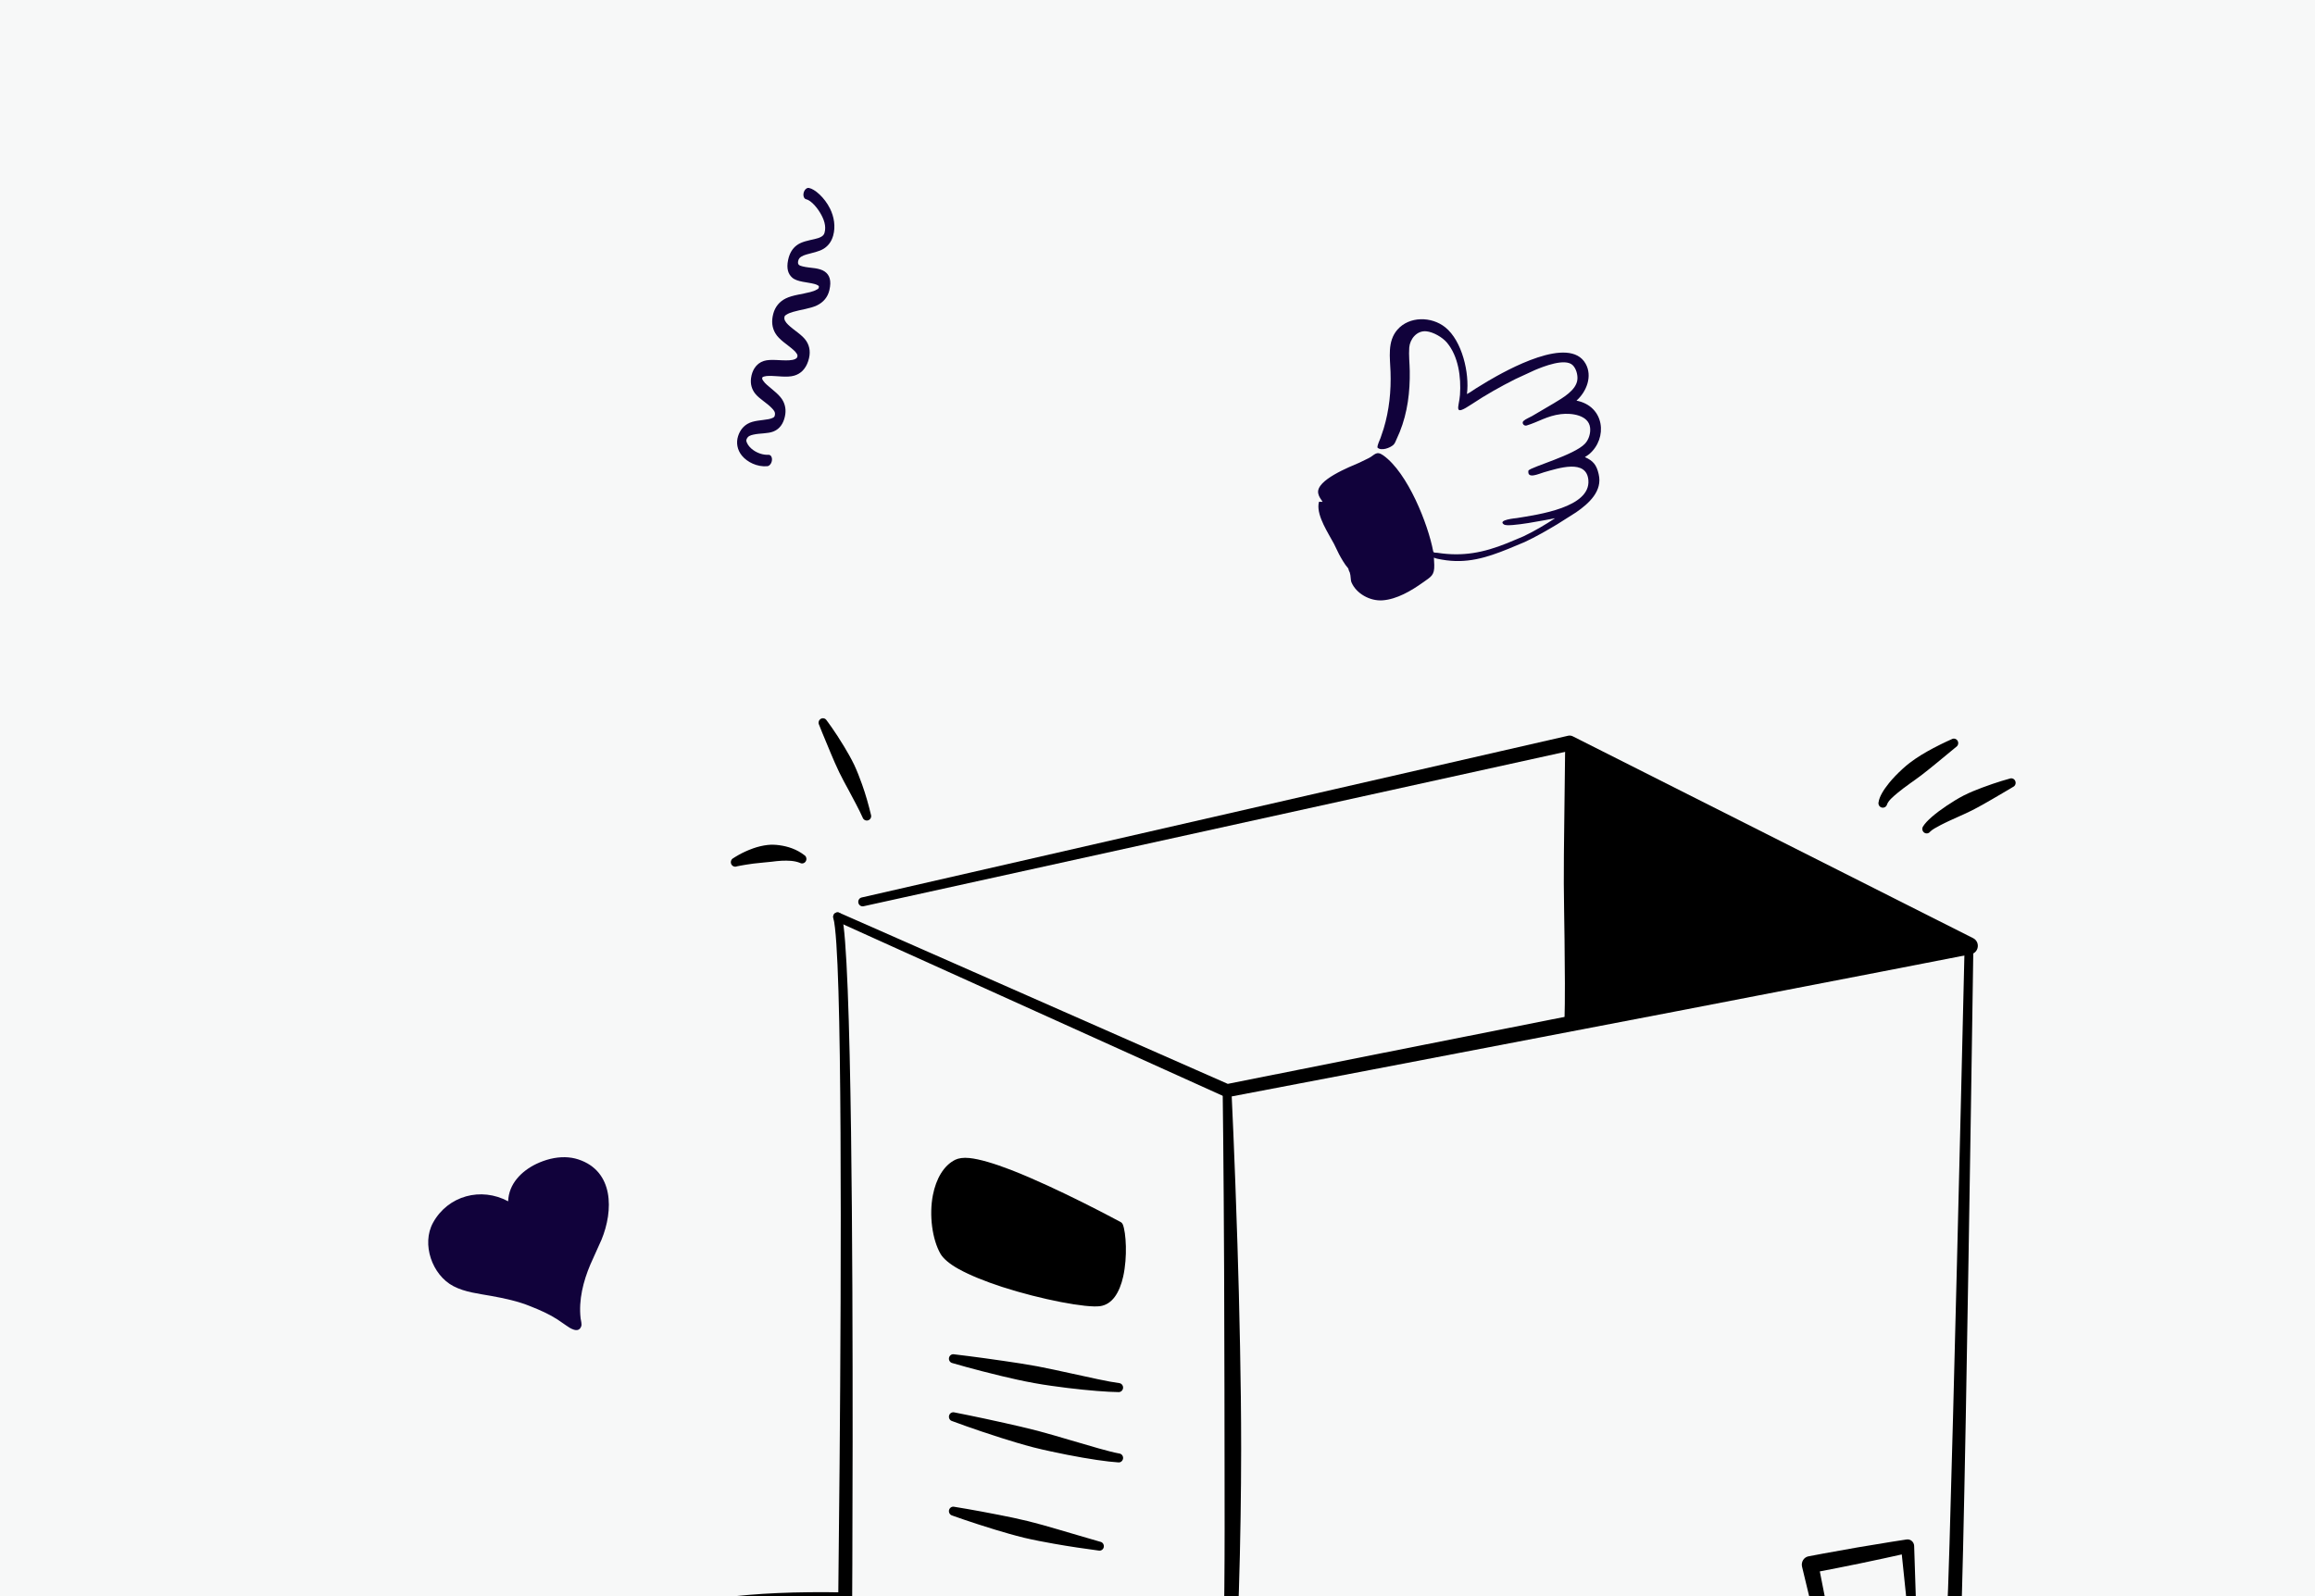 <svg width="348" height="240" viewBox="0 0 348 240" fill="none" xmlns="http://www.w3.org/2000/svg">
<rect x="0" y="0" width="348" height="240" fill="#808080" stroke="none"/>
<g clip-path="url(#clip0_2519_4149)">
<rect width="348" height="240" fill="#F7F8F8"/>
<path fill-rule="evenodd" clip-rule="evenodd" d="M115.517 68.385C115.857 68.363 116.091 68.73 116.041 69.205C115.99 69.679 115.672 70.081 115.333 70.102C113.826 70.229 112.336 69.498 111.523 68.508C110.823 67.654 110.637 66.556 110.95 65.587C111.243 64.68 111.743 64.105 112.368 63.736C113.25 63.216 114.468 63.226 115.491 63.035C115.717 62.992 115.929 62.937 116.119 62.85C116.262 62.785 116.396 62.722 116.453 62.538C116.622 61.986 116.323 61.688 116.014 61.361C115.29 60.595 114.202 60.005 113.573 59.249C113.024 58.588 112.778 57.781 112.899 56.858C112.98 56.24 113.17 55.757 113.415 55.368C113.756 54.827 114.241 54.456 114.841 54.269C115.857 53.953 117.349 54.246 118.618 54.175C118.961 54.156 119.282 54.11 119.555 53.977C119.683 53.914 119.797 53.837 119.854 53.663C119.922 53.46 119.855 53.318 119.772 53.181C119.651 52.979 119.48 52.804 119.289 52.632C118.384 51.812 117.115 51.105 116.529 50.072C116.081 49.284 115.93 48.343 116.243 47.172C116.528 46.111 117.181 45.338 118.114 44.876C119.143 44.367 120.595 44.235 121.802 43.917C122.159 43.823 122.489 43.717 122.765 43.551C122.893 43.474 123.026 43.443 123.065 43.287C123.087 43.196 123.12 43.124 123.101 43.069C123.07 42.974 122.991 42.934 122.908 42.884C122.772 42.805 122.613 42.749 122.44 42.701C121.344 42.407 119.849 42.406 119.097 41.752C118.496 41.227 118.193 40.422 118.472 39.085C118.69 38.044 119.145 37.359 119.751 36.896C120.484 36.335 121.511 36.169 122.465 35.945C122.832 35.857 123.185 35.763 123.486 35.578C123.681 35.459 123.855 35.309 123.94 35.025C124.252 33.98 123.831 32.905 123.287 31.998C122.647 30.928 121.773 30.091 121.195 29.964C120.87 29.9 120.697 29.466 120.808 28.996C120.92 28.526 121.274 28.197 121.6 28.262C122.468 28.416 123.936 29.682 124.769 31.358C125.386 32.599 125.626 34.063 125.245 35.427C124.985 36.355 124.495 36.96 123.864 37.371C123.126 37.85 122.135 37.997 121.24 38.262C120.956 38.345 120.684 38.446 120.445 38.594C120.226 38.73 120.045 38.923 119.978 39.273C119.861 39.875 120.253 39.944 120.646 40.054C121.21 40.205 121.895 40.242 122.512 40.334C123.088 40.421 123.609 40.57 123.983 40.835C124.691 41.334 125.02 42.17 124.679 43.622C124.43 44.682 123.775 45.449 122.823 45.913C121.808 46.407 120.366 46.551 119.166 46.908C118.817 47.013 118.494 47.135 118.225 47.311C118.1 47.392 117.977 47.449 117.936 47.606C117.866 47.874 117.925 48.078 118.024 48.26C118.137 48.47 118.298 48.651 118.477 48.826C119.356 49.684 120.621 50.354 121.217 51.288C121.74 52.107 121.895 53.084 121.486 54.315C121.088 55.501 120.368 56.187 119.422 56.474C118.327 56.806 116.839 56.508 115.623 56.522C115.34 56.525 115.076 56.544 114.846 56.618C114.725 56.657 114.602 56.672 114.577 56.849C114.555 57.002 114.631 57.105 114.707 57.223C114.858 57.461 115.069 57.675 115.305 57.885C116.177 58.664 117.293 59.402 117.766 60.399C118.12 61.147 118.212 62.01 117.87 63.059C117.562 64.005 117.001 64.59 116.25 64.886C115.401 65.221 114.233 65.124 113.245 65.354C112.809 65.456 112.397 65.557 112.211 66.098C112.15 66.277 112.218 66.442 112.3 66.619C112.487 67.022 112.826 67.391 113.247 67.687C113.88 68.133 114.693 68.421 115.517 68.385Z" fill="#11023B"/>
<g clip-path="url(#clip1_2519_4149)">
<path fill-rule="evenodd" clip-rule="evenodd" d="M125.642 138.486C125.308 138.332 125.158 137.938 125.3 137.595C125.45 137.252 125.833 137.098 126.167 137.244L184.566 162.974C187.993 162.289 221.748 155.548 251.202 149.723C268.976 146.212 285.175 143.043 292.177 141.672L235.796 112.936L129.81 136.267C129.46 136.345 129.11 136.113 129.035 135.754C128.951 135.385 129.177 135.025 129.535 134.948L235.712 110.632C235.954 110.572 236.204 110.606 236.429 110.717L296.621 141.072C297.096 141.312 297.38 141.843 297.304 142.392C297.229 142.94 296.829 143.377 296.296 143.479C296.296 143.479 275.379 147.565 251.644 152.13C220.556 158.117 184.633 164.961 184.633 164.961C184.449 164.995 184.249 164.969 184.074 164.892L125.642 138.486Z" fill="black"/>
<path fill-rule="evenodd" clip-rule="evenodd" d="M123.141 109.013C122.957 108.687 123.066 108.276 123.383 108.088C123.691 107.908 124.091 108.011 124.275 108.336C124.275 108.336 125.467 109.887 126.884 112.242C127.384 113.073 127.918 113.989 128.401 114.991C128.835 115.916 129.218 116.91 129.577 117.912C130.135 119.462 130.569 121.03 130.919 122.486C131.044 122.837 130.861 123.223 130.519 123.342C130.177 123.462 129.802 123.282 129.677 122.931C129.093 121.621 128.326 120.25 127.584 118.837C127.092 117.929 126.592 117.03 126.159 116.131C125.683 115.146 125.275 114.186 124.908 113.313C123.841 110.811 123.141 109.013 123.141 109.013Z" fill="black"/>
<path fill-rule="evenodd" clip-rule="evenodd" d="M110.785 130.263C110.452 130.409 110.068 130.255 109.918 129.912C109.777 129.569 109.927 129.175 110.26 129.021C110.26 129.021 111.444 128.19 113.236 127.556C113.895 127.325 114.629 127.137 115.404 127.051C115.962 126.991 116.538 127.008 117.113 127.085C118.48 127.265 119.789 127.719 120.889 128.567C121.206 128.747 121.315 129.158 121.14 129.484C120.965 129.809 120.564 129.929 120.248 129.741C119.372 129.398 118.447 129.39 117.513 129.424C116.988 129.441 116.471 129.518 115.954 129.578C115.596 129.612 115.237 129.646 114.895 129.681C114.312 129.741 113.77 129.792 113.261 129.852C111.802 130.049 110.785 130.263 110.785 130.263Z" fill="black"/>
<path fill-rule="evenodd" clip-rule="evenodd" d="M293.378 111.154C293.695 110.966 294.095 111.077 294.278 111.394C294.462 111.719 294.353 112.131 294.045 112.319C294.045 112.319 292.703 113.441 290.919 114.897C290.269 115.428 289.56 116.002 288.835 116.559C288.243 117.013 287.634 117.432 287.05 117.852C286.434 118.306 285.842 118.726 285.325 119.163C284.533 119.822 283.882 120.379 283.674 120.944C283.582 121.304 283.224 121.518 282.865 121.424C282.515 121.33 282.307 120.961 282.399 120.601C282.515 119.813 283.091 118.82 283.966 117.741C284.533 117.038 285.241 116.31 286.017 115.599C286.359 115.291 286.717 114.983 287.084 114.7C287.642 114.272 288.226 113.886 288.801 113.527C289.426 113.141 290.035 112.807 290.594 112.507C292.203 111.659 293.378 111.154 293.378 111.154Z" fill="black"/>
<path fill-rule="evenodd" clip-rule="evenodd" d="M302.089 117.081C302.431 116.944 302.815 117.107 302.948 117.45C303.09 117.792 302.931 118.186 302.598 118.332C302.598 118.332 301.347 119.086 299.588 120.105C298.963 120.465 298.288 120.858 297.579 121.244C297.079 121.518 296.57 121.792 296.045 122.041C295.528 122.297 295.003 122.529 294.486 122.76C293.469 123.223 292.51 123.642 291.718 124.062C291.018 124.43 290.451 124.739 290.143 125.056C289.918 125.355 289.509 125.398 289.226 125.175C288.934 124.944 288.892 124.516 289.109 124.225C289.601 123.428 290.943 122.28 292.66 121.133C293.452 120.602 294.311 120.07 295.203 119.608C296.103 119.154 297.037 118.777 297.904 118.452C300.238 117.569 302.089 117.081 302.089 117.081Z" fill="black"/>
<path fill-rule="evenodd" clip-rule="evenodd" d="M292.669 242.972C292.869 239.358 293.211 227.495 293.586 213.123C294.378 183.136 295.329 142.22 295.329 142.22C295.337 141.851 295.637 141.552 295.996 141.56C296.362 141.569 296.646 141.877 296.646 142.245C296.646 142.245 296.054 183.17 295.504 213.165C295.22 228.317 294.945 240.685 294.778 243.589C294.762 243.854 294.653 244.24 294.22 244.582C293.911 244.822 293.178 245.174 292.044 245.585C288.693 246.792 281.423 248.788 272.144 251.152C259.464 254.381 243.007 258.313 227.701 261.867C204.057 267.357 183.14 271.974 183.14 271.974C182.89 272.025 182.632 272 182.398 271.897L126.584 247.152C126.184 246.981 125.925 246.578 125.934 246.133C125.934 246.133 126.534 202.33 126.35 170.322C126.259 153.954 125.975 140.687 125.275 138.048C125.175 137.689 125.383 137.312 125.725 137.218C126.075 137.115 126.442 137.329 126.542 137.68C127.276 140.353 127.709 153.757 127.934 170.305C128.335 199.889 128.118 239.555 128.076 245.413L182.999 269.422C185.091 268.951 195.587 266.587 209.351 263.46C221.365 260.728 235.854 257.413 249.401 254.218C266.467 250.201 282.023 246.39 289.209 244.188C290.86 243.675 292.052 243.272 292.669 242.972Z" fill="black"/>
<path fill-rule="evenodd" clip-rule="evenodd" d="M183.799 164.01C183.79 163.642 184.074 163.333 184.432 163.316C184.799 163.308 185.099 163.599 185.116 163.967C185.116 163.967 185.591 173.543 186.016 187.05C186.166 191.778 186.308 196.994 186.408 202.45C186.508 207.444 186.575 212.635 186.575 217.851C186.575 221.285 186.541 224.729 186.491 228.12C186.375 235.684 186.15 243.007 185.808 249.525C185.316 258.938 184.557 266.647 183.523 270.895C183.44 271.255 183.082 271.477 182.731 271.392C182.381 271.306 182.156 270.946 182.24 270.587C183.473 264.839 183.924 252.78 184.049 238.776C184.107 233.028 184.09 226.947 184.082 220.84C184.074 216.84 184.074 212.823 184.065 208.883C184.057 202.605 184.04 196.506 184.015 190.939C183.949 175.436 183.799 164.01 183.799 164.01Z" fill="black"/>
<path fill-rule="evenodd" clip-rule="evenodd" d="M172.586 265.559C172.944 265.524 173.261 265.798 173.286 266.175C173.319 266.544 173.053 266.869 172.686 266.903C167.75 267.383 156.587 267.109 144.091 265.953C137.905 265.387 131.394 264.608 125.158 263.597C119.597 262.698 114.245 261.619 109.535 260.359C102.923 258.595 97.555 256.454 94.52 254.09C92.719 252.676 91.686 250.672 92.086 248.582C92.453 246.655 94.112 244.497 98.038 242.818C103.074 240.668 112.077 239.135 127.067 239.443C127.425 239.443 127.717 239.752 127.717 240.12C127.709 240.497 127.417 240.797 127.05 240.788C112.444 240.874 103.707 242.544 98.847 244.754C95.904 246.09 94.495 247.529 94.245 248.993C94.028 250.253 94.795 251.383 95.896 252.205C98.788 254.398 103.907 256.24 110.16 257.884C114.803 259.1 120.072 260.197 125.55 261.147C131.727 262.227 138.171 263.126 144.299 263.828C156.646 265.259 167.684 265.901 172.586 265.559Z" fill="black"/>
<path fill-rule="evenodd" clip-rule="evenodd" d="M172.635 266.227C160.13 267.28 107.642 262.698 95.212 253.148C90.168 249.276 91.852 239.855 127.058 240.12C127.025 243.923 127 246.142 127 246.142L172.635 266.227Z" fill="black"/>
<path fill-rule="evenodd" clip-rule="evenodd" d="M288.05 241.893C288.075 242.261 287.808 242.587 287.442 242.613C287.083 242.638 286.766 242.356 286.741 241.987L285.883 233.73C284.54 234.03 282.098 234.57 279.638 235.075C277.296 235.563 274.945 236.017 273.561 236.283L275.145 244.325L284.666 242.27C285.024 242.184 285.374 242.407 285.466 242.767C285.549 243.127 285.333 243.495 284.982 243.58L274.586 246.587C274.32 246.655 274.044 246.613 273.811 246.458C273.578 246.313 273.411 246.073 273.352 245.799L270.885 235.546C270.81 235.204 270.876 234.853 271.06 234.561C271.243 234.27 271.535 234.073 271.869 234.013C271.869 234.013 275.537 233.311 279.213 232.677C282.89 232.043 286.575 231.486 286.575 231.486C286.85 231.435 287.142 231.503 287.358 231.683C287.583 231.863 287.725 232.129 287.742 232.42L288.05 241.893Z" fill="black"/>
<path fill-rule="evenodd" clip-rule="evenodd" d="M143.174 204.96C142.824 204.891 142.59 204.532 142.657 204.172C142.732 203.804 143.074 203.564 143.432 203.641C143.432 203.641 146.7 204.018 150.944 204.643C152.511 204.874 154.212 205.123 155.921 205.44C157.597 205.756 159.264 206.133 160.856 206.476C163.924 207.144 166.625 207.761 168.218 207.966C168.576 207.992 168.851 208.318 168.826 208.686C168.801 209.063 168.484 209.345 168.126 209.32C166.492 209.303 163.674 209.088 160.498 208.703C158.88 208.497 157.163 208.275 155.479 207.966C153.762 207.658 152.078 207.273 150.535 206.904C146.35 205.902 143.174 204.96 143.174 204.96Z" fill="black"/>
<path fill-rule="evenodd" clip-rule="evenodd" d="M143.132 213.68C142.781 213.585 142.573 213.209 142.673 212.849C142.765 212.489 143.132 212.284 143.482 212.378C143.482 212.378 146.766 213.012 151.001 213.962C152.577 214.314 154.278 214.699 155.987 215.144C157.654 215.581 159.322 216.087 160.906 216.549C164.015 217.457 166.716 218.279 168.25 218.553C168.609 218.596 168.867 218.93 168.826 219.298C168.776 219.675 168.45 219.941 168.092 219.889C166.508 219.795 163.648 219.384 160.397 218.742C158.78 218.416 157.062 218.065 155.37 217.637C153.661 217.191 151.977 216.677 150.435 216.189C146.283 214.87 143.132 213.68 143.132 213.68Z" fill="black"/>
<path fill-rule="evenodd" clip-rule="evenodd" d="M143.14 227.88C142.79 227.786 142.581 227.418 142.665 227.058C142.756 226.699 143.115 226.476 143.465 226.57C143.465 226.57 146.283 227.015 150.143 227.778C151.51 228.043 153.011 228.352 154.553 228.728C155.995 229.08 157.454 229.508 158.905 229.928C161.222 230.587 163.456 231.289 165.407 231.829C165.766 231.898 165.991 232.257 165.924 232.626C165.857 232.985 165.507 233.225 165.149 233.148C163.131 232.874 160.797 232.548 158.421 232.12C156.929 231.855 155.428 231.572 153.978 231.23C152.427 230.853 150.951 230.416 149.609 230.013C145.841 228.865 143.14 227.88 143.14 227.88Z" fill="black"/>
<path fill-rule="evenodd" clip-rule="evenodd" d="M168.459 183.753C168.609 183.83 168.718 183.958 168.785 184.113C169.276 185.337 169.501 188.995 168.843 191.941C168.576 193.14 168.151 194.219 167.576 194.999C167.001 195.778 166.275 196.258 165.4 196.395C163.374 196.703 156.496 195.401 150.652 193.509C148.118 192.686 145.783 191.744 144.116 190.819C142.732 190.057 141.773 189.226 141.365 188.506C140.139 186.348 139.647 182.725 140.239 179.684C140.715 177.26 141.857 175.239 143.607 174.382C144.091 174.151 144.808 174.031 145.725 174.126C147.251 174.28 149.477 174.948 151.961 175.907C159.114 178.682 168.459 183.753 168.459 183.753ZM167.626 184.841C166.1 184.104 157.755 180.121 151.269 177.886C149.335 177.218 147.576 176.704 146.225 176.498C145.5 176.387 144.941 176.327 144.616 176.498C144.049 176.789 143.641 177.303 143.316 177.928C142.815 178.888 142.557 180.104 142.474 181.363C142.324 183.487 142.682 185.766 143.516 187.213C143.774 187.667 144.433 188.095 145.3 188.592C146.859 189.483 149.035 190.382 151.386 191.213C154.67 192.378 158.297 193.397 161.106 193.988C162.94 194.374 164.408 194.596 165.158 194.511C165.692 194.451 166.083 194.074 166.417 193.551C166.767 192.995 167.042 192.292 167.242 191.521C167.893 189.115 167.951 186.117 167.626 184.841Z" fill="black"/>
<path fill-rule="evenodd" clip-rule="evenodd" d="M168.167 184.361C168.926 186.339 168.709 194.99 165.283 195.453C161.856 195.915 144.365 191.23 142.44 187.855C140.506 184.489 140.697 177.157 144.107 175.444C147.517 173.723 168.167 184.361 168.167 184.361Z" fill="black"/>
<path fill-rule="evenodd" clip-rule="evenodd" d="M235.287 111.762C235.278 111.394 235.553 111.077 235.92 111.068C236.279 111.051 236.587 111.342 236.596 111.71C236.596 111.71 237.062 117.03 237.371 124.387C237.479 127.008 237.579 129.877 237.579 132.858C237.588 135.625 237.496 138.494 237.379 141.32C237.196 145.791 236.862 150.168 236.479 154.014C236.454 154.391 236.145 154.674 235.779 154.648C235.42 154.622 235.145 154.297 235.17 153.928C235.287 150.091 235.237 145.731 235.187 141.286C235.153 138.468 235.095 135.625 235.078 132.858C235.07 129.895 235.103 127.034 235.137 124.43C235.212 117.089 235.287 111.762 235.287 111.762Z" fill="black"/>
<path fill-rule="evenodd" clip-rule="evenodd" d="M235.945 111.736L296.062 142.22L235.82 153.971C236.896 137.697 235.945 111.736 235.945 111.736Z" fill="black"/>
</g>
<path fill-rule="evenodd" clip-rule="evenodd" d="M213.552 48.003C212.234 48.044 210.953 48.55 210.061 49.573C208.521 51.342 208.958 53.792 209.03 55.907C209.129 58.788 208.836 61.679 207.996 64.456L207.527 65.855C207.392 66.224 207.029 66.924 207.066 67.299C207.625 67.863 208.987 67.334 209.449 66.898L209.487 66.86C209.689 66.666 209.778 66.391 209.891 66.144L210.417 64.944C211.598 62.005 211.967 58.909 211.919 55.781C211.903 54.619 211.754 53.415 211.844 52.256C211.94 51.019 212.947 49.683 214.396 49.814C215.462 49.91 216.842 50.727 217.497 51.503C219.252 53.583 219.656 56.754 219.47 59.369C219.336 61.256 218.344 62.703 221.262 60.758C223.347 59.368 225.532 58.142 227.78 57.008L230.723 55.649C231.903 55.151 235.314 53.768 236.441 54.934C236.939 55.449 237.18 56.344 237.123 57.028C236.986 58.686 234.873 59.85 233.572 60.64L230.307 62.56C229.909 62.79 229.339 62.999 229.01 63.306C228.702 63.594 229.072 64.105 229.489 63.979C231.279 63.439 232.547 62.528 234.644 62.271C236.249 62.075 238.808 62.404 239.03 64.308C239.126 65.13 238.842 66.091 238.261 66.714C236.672 68.42 230.232 70.185 229.76 70.748C229.526 72.114 231.342 71.226 232.077 71.019C234.247 70.407 238.519 68.953 238.772 72.219C239.089 76.294 231.252 77.379 228.019 77.898C227.879 77.921 225.028 78.159 226.084 78.87C226.765 79.328 232.678 78.122 233.771 77.922C232.263 78.918 230.641 79.871 228.998 80.653L226.568 81.672C223.02 83.094 219.92 83.718 216.082 83.122C215.805 83.079 215.493 83.173 215.439 82.88C214.683 78.846 211.632 71.092 207.931 68.465C206.868 67.709 206.627 68.455 205.753 68.884L204.355 69.566C202.909 70.194 197.784 72.195 198.158 74.161L198.17 74.227C198.255 74.672 198.568 75.087 198.823 75.46L198.279 75.443L198.205 75.815C197.995 77.697 199.679 80.165 200.526 81.766L201.286 83.327C201.614 83.943 202.152 84.881 202.629 85.417L202.675 85.466C202.715 85.699 202.803 85.886 202.908 86.099C203.074 86.593 203.012 87.217 203.157 87.562C203.876 89.249 205.932 90.403 207.823 90.269C209.979 90.117 212.169 88.816 213.847 87.619C215.128 86.705 215.648 86.537 215.604 84.935L215.55 83.85C215.923 84.011 216.343 84.072 216.744 84.144C220.42 84.808 223.437 83.868 226.76 82.519L229.203 81.5C230.882 80.715 232.498 79.783 234.081 78.837L236.921 77.039C238.854 75.707 240.928 73.829 240.319 71.306L240.309 71.259C240.002 69.922 239.497 69.281 238.246 68.732C238.459 68.581 238.693 68.459 238.892 68.29C241.708 65.904 241.233 61.081 236.984 60.239C238.519 58.866 239.404 56.553 238.356 54.687C235.914 50.343 226.495 55.646 223.644 57.319L221.851 58.413C221.406 58.7 220.99 59.008 220.515 59.253C220.921 56.103 219.794 51.251 217.259 49.217C216.223 48.385 214.87 47.962 213.552 48.003Z" fill="#11023B"/>
<path fill-rule="evenodd" clip-rule="evenodd" d="M84.938 174.002C83.457 173.971 81.96 174.376 80.632 175.006C78.354 176.1 76.467 178.041 76.388 180.634C72.323 178.439 67.344 179.771 65.098 183.848C63.328 187.06 64.952 191.72 68.165 193.396C69.909 194.306 71.939 194.516 73.852 194.863C75.823 195.22 77.909 195.66 79.762 196.429C81.143 196.973 82.503 197.573 83.756 198.372L85.064 199.27C85.672 199.709 86.96 200.577 87.372 199.431C87.497 199.086 87.319 198.574 87.278 198.212C86.969 195.455 87.672 192.681 88.74 190.149L90.424 186.4C92.222 182.037 92.305 176.096 86.932 174.333C86.282 174.12 85.612 174.016 84.938 174.002Z" fill="#11023B"/>
</g>
<defs>
<clipPath id="clip0_2519_4149">
<rect width="348" height="240" fill="white"/>
</clipPath>
<clipPath id="clip1_2519_4149">
<rect width="211" height="164" fill="white" transform="translate(92 108)"/>
</clipPath>
</defs>
</svg>
